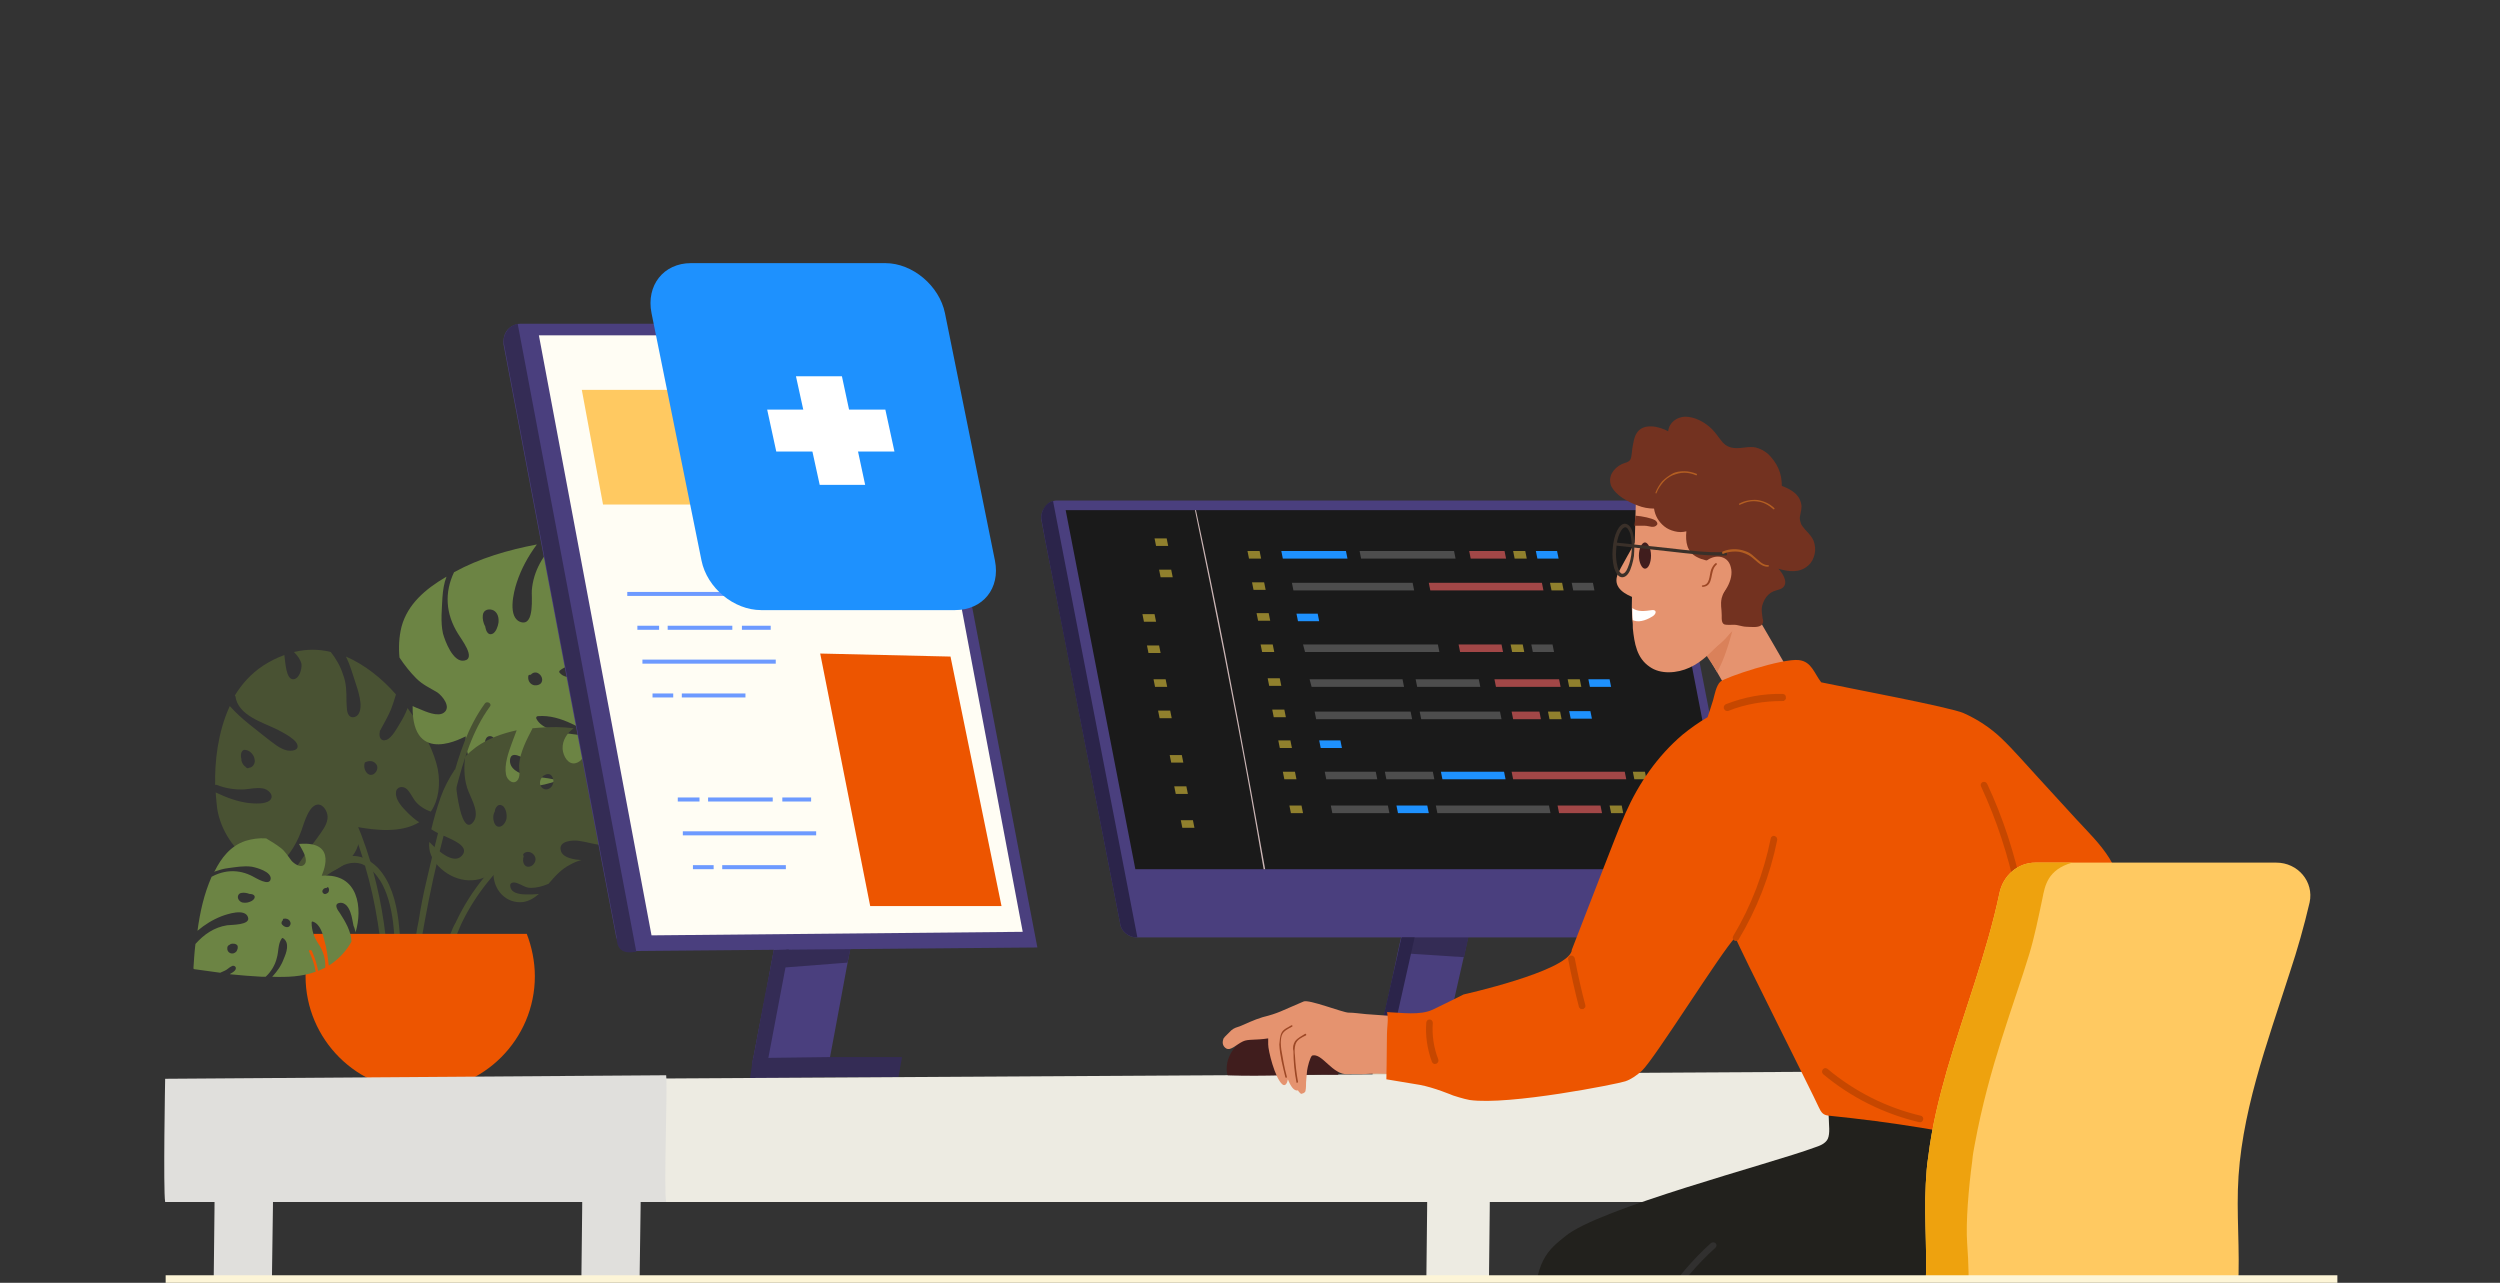 <?xml version="1.0" encoding="utf-8"?>
<!-- Generator: Adobe Illustrator 26.4.1, SVG Export Plug-In . SVG Version: 6.00 Build 0)  -->
<svg version="1.1" id="Layer_1" xmlns="http://www.w3.org/2000/svg" xmlns:xlink="http://www.w3.org/1999/xlink" x="0px" y="0px"
	 viewBox="0 0 495 254" style="enable-background:new 0 0 495 254;" xml:space="preserve">
<rect x="0" y="0" width="495" height="254" fill="#333333" stroke="none"/>
<style type="text/css">
	.st0{clip-path:url(#SVGID_00000093873503646638725650000004937818574787579021_);}
	.st1{fill:#495233;}
	.st2{fill:#6C8444;}
	.st3{fill:#ED5500;}
	.st4{fill:#4A3F7E;}
	.st5{fill:#342C55;}
	.st6{fill:#1A1A1A;}
	.st7{fill:#CBC6AC;}
	.st8{fill:#2B244A;}
	.st9{fill:#1E91FE;}
	.st10{fill:#90802D;}
	.st11{fill:#A24747;}
	.st12{fill:#4D4D4D;}
	.st13{fill:#CCB6B6;}
	.st14{fill:#FFFDF4;}
	.st15{fill:#FFC961;}
	.st16{fill-rule:evenodd;clip-rule:evenodd;fill:#6D9AFF;}
	.st17{fill:#E0DFDC;}
	.st18{fill:#EDEBE2;}
	.st19{fill:#401D1D;}
	.st20{fill:#22211D;}
	.st21{fill:#E5936F;}
	.st22{fill:#DA815A;}
	.st23{fill:#3A3029;}
	.st24{fill:#733220;}
	.st25{fill:#FFFFFF;}
	.st26{fill:#9C4725;}
	.st27{fill:#9C7968;stroke:#C64700;}
	.st28{fill:#7D443B;stroke:#31302F;}
	.st29{fill:#B35E22;}
	.st30{fill:#EEA20E;}
	.st31{fill:#FDF5D7;}
</style>
<g>
	<g>
		<g>
			<defs>
				<rect id="SVGID_1_" x="32.5" y="20" width="430.5" height="233"/>
			</defs>
			<clipPath id="SVGID_00000145774364430238495830000007377060793478911157_">
				<use xlink:href="#SVGID_1_"  style="overflow:visible;"/>
			</clipPath>
			<g style="clip-path:url(#SVGID_00000145774364430238495830000007377060793478911157_);">
				<path class="st1" d="M74.3,153c-0.4,0.5-1.1,0.6-1.6,0.1s-0.7-1.3-0.5-2c0-0.1,0.1-0.2,0.2-0.2l0,0c0.6-0.3,1.4-0.3,1.9,0.2
					C74.9,151.6,74.8,152.5,74.3,153z M49.5,152c-0.1,0-0.1,0-0.2,0c-0.1,0.1-0.3,0.2-0.5,0c-0.1,0-0.1-0.1-0.2-0.2
					c-0.4-0.2-0.7-0.8-0.8-1.2c0-0.1,0-0.2,0-0.3c-0.1-0.3-0.1-0.5-0.1-0.7c0-0.6,0.3-1.3,1-1.1c0.8,0.1,1.6,1,1.7,1.8
					C50.6,151,50.2,151.8,49.5,152z M83,162.8c-0.8-0.5-1.6-1.2-2.2-1.8c-1-1-2.5-2.5-2.4-4c0-1.2,1.3-1.5,2.1-0.8
					c0.7,0.6,1.1,1.6,1.7,2.4c0.7,0.9,1.9,1.7,3.1,2.1c1.6-2.3,1.9-5.5,1.4-8.3c-0.6-3.2-2.8-7.9-6-12.2c-0.4,1.1-1,2.2-1.5,3
					c-0.6,1-1.6,2.9-2.7,3.3c-1.2,0.4-1.5-0.7-1.3-1.6v-0.1l0,0c0-0.1,0-0.2,0.1-0.2c0-0.1,0.1-0.1,0.1-0.2c0.7-1.3,1.4-2.5,2-3.9
					c0.4-1,0.7-2,1-3c-2.8-3.2-6.2-5.9-9.9-7.5c0.8,1.6,1.3,3.4,1.8,4.9c0.5,1.6,1.8,5,0.6,6.6c-0.3,0.4-1,0.7-1.5,0.4
					c-0.9-0.5-0.7-2.2-0.8-3c0-1.9,0-3.6-0.7-5.4c-0.5-1.6-1.4-3.1-2.4-4.4c-2.3-0.6-4.8-0.6-7.3,0c0.7,0.7,1.3,1.5,1.5,2.4
					c0.1,0.9-0.4,2.9-1.6,3c-1.5,0.1-1.6-3.5-1.8-4.8c-1.4,0.5-2.8,1.2-4.2,2.1c-2.4,1.6-4.2,3.6-5.6,5.9c0,0,0,0.1,0.1,0.1
					c0.5,3.9,5.4,5.2,8.4,6.7c0.9,0.5,4.3,2.1,3.9,3.5c-0.2,0.7-1.5,0.7-2,0.6c-1.5-0.3-2.8-1.5-3.9-2.3c-2.6-2.1-5.3-4-7.5-6.5
					c-2.4,5.2-3,11.1-2.9,15.6c0.1,0,0.2,0,0.3,0c1.7,0.7,3.7,1,5.5,0.9c1.2-0.1,2.4-0.4,3.6-0.2c1,0.1,2.5,1.4,1.4,2.4
					c-1,0.8-3.1,0.6-4.2,0.5c-2.3-0.3-4.4-1.1-6.5-2.1c0.1,1.3,0.2,2.4,0.3,3.2c0.7,4.3,3.3,8.2,6.9,10.7c1.2,0.8,2.5,1.4,3.9,1.9
					c2.7-2.3,4.7-4.9,5.9-8.3c0.5-1.4,1.5-5.2,3.4-5.1c0.9,0.1,1.5,1.1,1.7,1.9c0.3,1.3-0.5,2.6-1.2,3.6c-1,1.5-2.2,2.9-3.2,4.4
					s-2,2.9-3.1,4.3c2.5,0.3,5.1,0.1,7.5-0.6c3.8-1.2,7.8-5.1,5.7-9.2C74.3,164.4,79.4,165,83,162.8z"/>
				<path class="st2" d="M107.1,135.3c-0.4,0.4-1.1,0.5-1.6,0.3c-0.7-0.3-1-1-0.9-1.7c0-0.3,0.3-0.3,0.5-0.3
					c0.4-0.5,1.1-0.6,1.6-0.2C107.3,133.8,107.6,134.7,107.1,135.3z M98.7,123.3c-0.1,0.7-0.5,1.9-1.2,2.2c-0.9,0.4-1.3-0.7-1.4-1.3
					c0-0.1,0-0.1,0-0.1c-0.4-0.7-0.6-1.6-0.5-2.3c0.1-1.1,1.3-1.4,2.2-0.9C98.6,121.4,98.8,122.4,98.7,123.3z M97.4,147.5
					c-0.5,0.4-1.1,0.5-1.5,0.1c-0.2-0.2-0.1-0.4,0.1-0.5c0-0.4,0.2-0.9,0.4-1.1c0.4-0.4,1.1-0.3,1.4,0.2
					C98,146.6,97.8,147.2,97.4,147.5z M111.2,117.4c0-0.1,0.1-0.2,0.2-0.2c0.1-0.5,0.5-0.9,1.1-1c1.5-0.2,2.5,1.5,1.3,2.6
					c-0.5,0.4-1.2,0.6-1.8,0.4C111.2,118.8,111.1,118,111.2,117.4z M115.4,140.4c2.1,0.8,4.2,1.3,6.4,1.6c1.2-4.2,1-8.7,0.6-13.1
					c-1.5,1.6-3.2,2.9-5.3,3.9c-1.8,0.8-4.8,2.2-6.3,0.4c-0.1-0.1-0.1-0.3,0-0.4c1.7-1.4,3.9-1.3,5.9-1.9c2-0.6,4.1-2,5.5-3.7
					c0-0.4-0.1-0.7-0.1-1.1c-0.4-3.2-1-6.4-1.6-9.6c0,0.1-0.1,0.1-0.1,0.2c-0.3,0.6-0.8,1.7-1.5,1.8c-0.7,0.1-0.9-0.7-0.8-1.2
					c0.2-0.8,1-1.4,1.3-2.2c0.2-0.5,0.4-0.9,0.5-1.4c-0.5-2.5-1.1-5-1.7-7.5c0-0.2-0.2-0.2-0.4-0.2c-2.5,0.3-5,0.7-7.5,1.1
					c-2.7,2.7-4.7,5.9-5,9.8c-0.1,1.1,0.6,7-2.1,6.3c-2.8-0.8-1.5-6-0.9-7.8c0.9-2.8,2.3-5.3,4-7.6c-5.7,1.1-11.3,2.7-16.4,5.5
					c-1.9,4-1.7,8.2,0.8,12.2c0.5,0.9,3.7,4.9,1.2,5.3c-2.2,0.4-3.8-3.9-4.2-5.4c-0.5-2.3-0.2-4.8-0.1-7.1c0.1-1.4,0.3-2.8,0.8-4.1
					c-0.1,0-0.1,0.1-0.2,0.1c-3.9,2.3-7.5,5.3-8.7,9.8c-0.5,2-0.6,4.1-0.4,6.1c1,1.5,2.1,2.9,3.3,4.1c1.3,1.3,2.7,1.9,4.2,2.8
					c1,0.7,2.8,2.9,1.3,4c-1.2,0.9-3.6-0.2-4.8-0.7c-0.5-0.2-1-0.4-1.4-0.6c-0.2,12.3,10.5,5.9,10.5,6c-0.1,11.2,11.4,11.3,18.4,8.7
					c-0.7-0.1-1.4-0.3-2.1-0.4c-1.4-0.2-2.8-0.3-4.2-0.6c-1.5-0.3-3.6-1.3-3.3-3.2c0.3-1.7,2.4-0.3,3.2,0.1c2.7,1.5,6,2.9,9.2,2.7
					c0.3-0.2,0.7-0.4,1-0.6c2.4-1.7,4.5-4,5.9-6.6c-2.7-0.1-5.5-0.3-8.1-0.7c-1.9-0.3-5-0.9-6-2.9c-0.1-0.2,0-0.5,0.3-0.5
					c2.3-0.2,4.6,0.5,6.7,1.5c2.5,1.3,5,1.9,7.7,1.5c0.3-0.7,0.6-1.3,0.8-2v-0.1c-2.2-0.3-4.3-0.8-6.4-1.6
					C114.8,140.9,115,140.3,115.4,140.4z"/>
				<path class="st1" d="M105.8,170.9c-0.4,0.7-1.4,1-1.9,0.4c-0.4-0.5-0.4-1.2-0.2-1.8c-0.1-0.1-0.2-0.3,0-0.5
					C104.8,168,106.7,169.5,105.8,170.9z M107.1,155.7c-0.4-0.7-0.1-1.6,0.5-2.1c0.1-0.1,0.1-0.1,0.2-0.1c0.6-0.4,1.3-0.3,1.6,0.4
					c0.4,0.8,0.1,1.8-0.6,2.2C108.2,156.5,107.5,156.3,107.1,155.7z M98.8,163.7c-0.7,0-1-0.8-1.1-1.4c-0.1-0.6,0-1.2,0.3-1.7
					c0,0,0-0.1,0-0.2c0.1-0.4,0.4-0.9,0.8-1c0.3-0.1,0.7,0.1,0.9,0.3c0.5,0.6,0.7,1.5,0.6,2.3C100.2,162.7,99.6,163.7,98.8,163.7z
					 M125.6,162.1c-0.8,0-1.5-0.1-2.3-0.2c-1.5-0.1-3.7,0.1-4.9-0.9c-0.1-0.1-0.2-0.4,0-0.5c2.4-2,5,0.2,7.5,0.3
					c0.3-1.9,0.3-4,0.1-5.7c-0.1-1.5-0.4-2.8-0.9-4.1c-1.4,1.9-2.6,4-4.5,5.5c-0.7,0.6-2.6,2.4-3.6,1.7c-1.1-0.8,0.8-2.1,1.4-2.4
					c2.3-1.6,4.6-3.1,6.4-5.4c-0.9-1.8-2.3-3.4-4.2-4.3c-1.4-0.7-2.9-1.1-4.4-1.5c0.3,2.4,0,5.9-2.2,6.5c-1.5,0.4-2.5-1.4-2.6-2.8
					c-0.1-1.7,0.9-3.2,2.2-4.1c-2.3-0.3-4.7-0.3-7-0.1c-0.4,0-0.8,0.1-1.2,0.1v0.1c-1.1,2.1-2.4,4.6-2.6,7c-0.1,0.9,0.3,2.1-0.2,3
					c-0.8,1.3-2.2,0.2-2.4-0.9c-0.4-2,0.5-4.5,1.2-6.4c0.3-0.8,0.6-1.6,0.9-2.4c-2.8,0.6-5.6,1.6-8,3.3c-0.8,0.6-1.5,1.2-2.2,1.9
					c-0.3,2.4-0.2,4.9,0.7,7c0.6,1.6,2.4,4.5,0.7,6.2c-1.2,1.1-1.9-1-2.2-1.9c-0.8-2.8-1.1-5.8-1.2-8.8c-1.2,1.8-2.2,3.7-2.9,5.7
					c-0.7,2-1.3,4.1-1.8,6.2c1.5,1,3.2,1.5,4.8,2.4c0.7,0.4,2.2,1.3,1.5,2.5c-1.5,2.4-4.8-0.4-6.7-2.4c-0.2,1.9,0.5,3.4,1.8,4.8
					c2.9,3,7.4,3.9,10.9,1.2c-0.1,3.5,2.5,6.3,5.9,5.9c1.2-0.2,2.2-0.8,3.1-1.6c-0.8,0.1-1.6,0.1-2.4,0.1c-1,0-2.8-0.1-3.2-1.3
					c-0.4-1.2,0.7-1.2,1.4-0.9c0.9,0.3,1.5,0.9,2.6,0.9c1.2,0,2.3-0.3,3.5-0.8c1.3-1.5,2.5-2.9,4.3-3.8c0.7-0.4,1.4-0.7,2.2-0.9
					c-1.4-0.1-3.5-0.4-4-1.7c-0.8-2.2,2.5-2.3,3.6-2.1c1.5,0.2,2.9,0.7,4.4,0.8c1.3,0.1,2.5-0.1,3.8-0.4c0.3-0.2,0.5-0.4,0.7-0.6
					C124.4,165.1,125.1,163.7,125.6,162.1z"/>
				<path class="st1" d="M88.4,187.3c0.4,0,0.8,0,1.2,0c0.4-1.2,0.9-2.4,1.4-3.6c0.1-0.3,0.3-0.6,0.4-0.9c2.9-6,7.2-11.2,12.4-15.3
					c0.6-0.5-0.2-1.3-0.8-0.8c-5.3,4.2-9.7,9.5-12.6,15.6c-0.1,0.1-0.1,0.3-0.2,0.4C89.4,184.1,88.9,185.7,88.4,187.3z"/>
				<path class="st1" d="M82.1,187.3c0.4,0,0.8,0,1.2,0c0.2-1.6,0.5-3.3,0.8-4.9c0.5-2.8,1.1-5.7,1.7-8.5c1.3-5.9,2.9-11.8,4.5-17.7
					c1.5-5.7,3.2-11.5,6.7-16.3c0.5-0.6-0.6-1.2-1-0.6c-3.4,4.7-5.1,10.1-6.6,15.6c-1.8,6.5-3.5,13.1-5,19.7
					c-0.6,2.5-1.1,5.1-1.5,7.7C82.5,184.1,82.3,185.7,82.1,187.3z"/>
				<path class="st1" d="M68.1,160.4c1.5,3.1,2.8,6.4,3.8,9.7c0.2,0.5,0.3,0.9,0.4,1.4l0,0c1.1,3.7,1.9,7.4,2.5,11.2
					c0.2,1.5,0.5,3,0.6,4.5c0.4,0,0.8,0,1.2,0.1c-0.2-1.5-0.4-3.1-0.6-4.6c-0.5-3.4-1.2-6.8-2.1-10.1c-0.2-0.6-0.3-1.2-0.5-1.8
					c-1.1-3.7-2.5-7.4-4.2-11C68.7,159.1,67.7,159.7,68.1,160.4z"/>
				<path class="st1" d="M57.1,178.4c3-2,6.1-4.1,9.1-6.1c1.7-1.1,3.4-1.9,5.5-1.2c0.2,0.1,0.4,0.2,0.6,0.3c0.6,0.3,1.1,0.7,1.5,1.1
					c0.6,0.6,1.1,1.3,1.5,1.9c1.4,2.3,2.1,5.1,2.5,8c0.2,1.6,0.3,3.2,0.4,4.7c0.4,0,0.8,0,1.1,0c-0.1-1.6-0.2-3.2-0.4-4.8
					c-0.5-4-1.6-7.8-4.1-10.5c-0.5-0.5-1-0.9-1.6-1.3c-0.5-0.3-0.9-0.5-1.4-0.7c-1.2-0.4-2.6-0.5-3.9,0.1c-1.8,0.7-3.4,2.1-5,3.1
					c-2.1,1.4-4.3,2.8-6.4,4.2C56,177.8,56.5,178.8,57.1,178.4z"/>
				<path class="st3" d="M104.3,184.9c1,2.6,1.6,5.5,1.6,8.4c0,12.5-10.2,22.7-22.7,22.7s-22.7-10.2-22.7-22.7c0-3,0.6-5.8,1.6-8.4
					H104.3z"/>
				<path class="st2" d="M57.3,183.4c0.3-0.3,0.3-0.7,0.1-1c-0.2-0.4-0.7-0.6-1.2-0.5c-0.2,0-0.2,0.2-0.2,0.3c-0.3,0.3-0.4,0.7,0,1
					C56.4,183.6,57,183.7,57.3,183.4z M49,178.7c0.5-0.1,1.2-0.4,1.4-0.9c0.2-0.6-0.5-0.8-0.9-0.8h-0.1c-0.5-0.2-1.1-0.3-1.6-0.2
					c-0.7,0.1-0.9,0.9-0.5,1.4C47.7,178.8,48.4,178.8,49,178.7z M65,176.7c0.2-0.3,0.2-0.7,0-1c-0.1-0.1-0.3,0-0.3,0.1
					c-0.3,0-0.6,0.1-0.7,0.3c-0.3,0.3-0.2,0.7,0.2,0.9C64.4,177.1,64.8,176.9,65,176.7z M45.7,186.9c-0.1,0-0.1,0.1-0.1,0.1
					c-0.3,0.1-0.6,0.3-0.6,0.7c-0.1,1,1.1,1.5,1.8,0.7c0.2-0.3,0.4-0.8,0.2-1.2C46.7,186.8,46.1,186.8,45.7,186.9z M61.2,188.4
					c0.6,1.3,1.1,2.6,1.3,4c-2.7,1-5.7,1.1-8.6,1c1-1.1,1.8-2.2,2.3-3.6c0.5-1.1,1.2-3.1-0.1-4c-0.1-0.1-0.2-0.1-0.3,0
					c-0.8,1.1-0.6,2.6-1,3.9c-0.3,1.3-1.1,2.7-2.2,3.7c-0.2,0-0.5,0-0.7,0c-2.1-0.1-4.3-0.3-6.4-0.5c0,0,0.1,0,0.1-0.1
					c0.4-0.2,1.1-0.6,1.1-1.1c0-0.4-0.5-0.6-0.8-0.4c-0.5,0.2-0.9,0.7-1.4,0.9c-0.3,0.1-0.6,0.3-0.9,0.4c-1.7-0.2-3.4-0.5-5.1-0.7
					c-0.1,0-0.2-0.1-0.2-0.2c0.1-1.6,0.2-3.2,0.4-4.8c1.7-1.9,3.7-3.3,6.3-3.7c0.7-0.1,4.7,0,4.1-1.6c-0.6-1.8-4.1-0.6-5.2-0.2
					c-1.8,0.7-3.4,1.7-4.8,2.9c0.5-3.7,1.3-7.3,2.8-10.7c2.6-1.4,5.4-1.5,8.1-0.1c0.6,0.3,3.4,2.1,3.6,0.5c0.1-1.4-2.7-2.2-3.8-2.4
					c-1.6-0.2-3.2,0.1-4.7,0.3c-0.9,0.1-1.8,0.4-2.7,0.7c0,0,0-0.1,0.1-0.1c1.3-2.6,3.1-5,6.1-6c1.3-0.4,2.7-0.6,4.1-0.5
					c1,0.6,2,1.2,2.9,1.9s1.4,1.6,2.1,2.5c0.5,0.6,2,1.7,2.7,0.6c0.5-0.8-0.3-2.3-0.7-3c-0.2-0.3-0.3-0.6-0.5-0.9
					c8.1-0.7,4.4,6.3,4.5,6.3c7.4-0.6,8.1,6.6,6.7,11.2c-0.1-0.4-0.2-0.9-0.4-1.3c-0.2-0.9-0.3-1.8-0.6-2.6c-0.3-0.9-1-2.2-2.3-1.9
					c-1.1,0.3-0.1,1.6,0.2,2c1.1,1.7,2.2,3.6,2.3,5.6c-0.1,0.2-0.2,0.4-0.4,0.7c-1,1.6-2.4,3-4.1,4.1c-0.2-1.7-0.4-3.4-0.9-5.1
					c-0.3-1.2-0.8-3.1-2.2-3.6c-0.2-0.1-0.3,0-0.3,0.2c0,1.5,0.5,2.9,1.3,4.1c1,1.5,1.5,3.1,1.4,4.8c-0.4,0.2-0.9,0.4-1.3,0.6H63
					c-0.3-1.4-0.7-2.7-1.3-4C61.4,188,61,188.2,61.2,188.4z"/>
				<path class="st4" d="M272.1,209.6c1.5,0,6-0.1,9.4-0.1c1.7,0,3.1,0,3.8,0c1.5-6.7,3-13.3,4.5-19.9c0.4-1.8,0.8-3.7,1.2-5.5
					c0.5-2.2,1-4.4,1.5-6.6c0.1-0.4,0.2-0.7,0.2-1.1c-1,0-2.1,0-3.1-0.1c-1.1-0.1-8.8-0.2-10-0.5c0,0.1-0.1,0.3-0.1,0.4
					c-0.6,2.7-1.2,5.4-1.8,8.1c-0.3,1.5-0.7,3-1,4.5C275.3,195.7,273.7,202.6,272.1,209.6z"/>
				<path class="st5" d="M277.9,184.2c4.1-0.2,8.3-0.3,12.4-0.2h0.8c-0.4,1.8-0.8,3.7-1.2,5.5h-0.4c-2.5-0.2-5.1-0.3-7.6-0.5
					c-1.7-0.1-3.3-0.2-5-0.3C277.2,187.1,277.6,185.7,277.9,184.2z"/>
				<path class="st4" d="M206.2,102.8c0,0.1,0,0.1,0,0.2l0.8,4.2l3.5,17.7l11.3,58c0.1,0.8,0.5,1.4,1.1,1.9s1.3,0.8,2.1,0.8h118.7
					c0.4,0,0.8-0.1,1.2-0.3c0.4-0.2,0.7-0.4,1-0.7s0.4-0.7,0.6-1.1c0.1-0.4,0.1-0.8,0-1.2l-15.8-81c-0.1-0.6-0.5-1.2-1-1.6
					s-1.1-0.6-1.8-0.6H209.5c-0.3,0-0.6,0-0.9,0.1c-0.8,0.2-1.4,0.7-1.8,1.4C206.3,101.2,206.1,102,206.2,102.8z"/>
				<path class="st6" d="M211,101l13.8,71.1h118L329,101H211z"/>
				<path class="st7" d="M271.7,213.4l26.4-0.5v-4.6l-25.9,0.5L271.7,213.4z"/>
				<path class="st8" d="M272.3,208.9c0.9,0,1.8,0,2.6-0.1l5.2-23.2h-2.6C277.3,186.7,273,205,272.3,208.9z"/>
				<path class="st8" d="M206.2,102.8l0.8,4.4l14.8,75.7c0.1,0.8,0.5,1.4,1.1,1.9s1.3,0.8,2.1,0.8h0.2l-16.7-86.4
					c-0.8,0.2-1.4,0.7-1.8,1.4S206.1,102,206.2,102.8z"/>
				<path class="st9" d="M304.4,110.6h4.2l-0.3-1.5h-4.2L304.4,110.6z"/>
				<path class="st10" d="M299.9,110.6h2.4l-0.3-1.5h-2.4L299.9,110.6z"/>
				<path class="st11" d="M291.2,110.6h7l-0.3-1.5h-7L291.2,110.6z"/>
				<path class="st12" d="M269.5,110.6h18.7l-0.3-1.5h-18.7L269.5,110.6z"/>
				<path class="st9" d="M254,110.6h12.8l-0.3-1.5h-12.8L254,110.6z"/>
				<path class="st10" d="M299.4,129.1h2.4l-0.3-1.5h-2.4L299.4,129.1z"/>
				<path class="st11" d="M289.1,129.1h8.5l-0.3-1.5h-8.5L289.1,129.1z"/>
				<path class="st12" d="M258.4,129.1H285l-0.3-1.5H258L258.4,129.1z"/>
				<path class="st12" d="M303.5,129.1h4.2l-0.3-1.5h-4.2L303.5,129.1z"/>
				<path class="st10" d="M310.7,136h2.4l-0.3-1.5h-2.4L310.7,136z"/>
				<path class="st11" d="M296.2,136H309l-0.3-1.5h-12.8L296.2,136z"/>
				<path class="st12" d="M280.6,136h12.5l-0.3-1.5h-12.5L280.6,136z"/>
				<path class="st12" d="M259.7,136H278l-0.3-1.5h-18.4L259.7,136z"/>
				<path class="st9" d="M314.8,136h4.2l-0.3-1.5h-4.2L314.8,136z"/>
				<path class="st10" d="M323.6,154.3h2.4l-0.3-1.5h-2.4L323.6,154.3z"/>
				<path class="st11" d="M299.6,154.3H322l-0.3-1.5h-22.4L299.6,154.3z"/>
				<path class="st9" d="M285.6,154.3h12.5l-0.3-1.5h-12.5L285.6,154.3z"/>
				<path class="st12" d="M274.5,154.3h9.5l-0.3-1.5h-9.5L274.5,154.3z"/>
				<path class="st12" d="M262.6,154.3h10.1l-0.3-1.5h-10.1L262.6,154.3z"/>
				<path class="st12" d="M328.1,154.3h4.2l-0.3-1.5h-4.2L328.1,154.3z"/>
				<path class="st10" d="M319,161h2.4l-0.3-1.5h-2.4L319,161z"/>
				<path class="st11" d="M308.7,161h8.5l-0.3-1.5h-8.5L308.7,161z"/>
				<path class="st12" d="M284.6,161H307l-0.3-1.5h-22.4L284.6,161z"/>
				<path class="st9" d="M276.8,161h6.1l-0.3-1.5h-6.1L276.8,161z"/>
				<path class="st12" d="M263.8,161h11.3l-0.3-1.5h-11.3L263.8,161z"/>
				<path class="st12" d="M323.4,161h4.2l-0.3-1.5h-4.2L323.4,161z"/>
				<path class="st10" d="M307.2,116.9h2.4l-0.3-1.5h-2.4L307.2,116.9z"/>
				<path class="st11" d="M283.2,116.9h22.4l-0.3-1.5h-22.4L283.2,116.9z"/>
				<path class="st12" d="M256.1,116.9H280l-0.3-1.5h-23.9L256.1,116.9z"/>
				<path class="st12" d="M311.5,116.9h4.2l-0.3-1.5h-4.2L311.5,116.9z"/>
				<path class="st10" d="M306.8,142.4h2.4l-0.3-1.5h-2.4L306.8,142.4z"/>
				<path class="st11" d="M299.6,142.4h5.5l-0.3-1.5h-5.5L299.6,142.4z"/>
				<path class="st12" d="M260.6,142.4h19l-0.3-1.5h-19L260.6,142.4z"/>
				<path class="st12" d="M281.4,142.4h15.9l-0.3-1.5h-15.9L281.4,142.4z"/>
				<path class="st9" d="M257,123h4.2l-0.3-1.5h-4.2L257,123z"/>
				<path class="st9" d="M311,142.3h4.2l-0.3-1.5h-4.2L311,142.3z"/>
				<path class="st9" d="M261.5,148.1h4.2l-0.3-1.5h-4.2L261.5,148.1z"/>
				<path class="st10" d="M249.4,109.1l0.3,1.5h-2.4l-0.3-1.5H249.4z"/>
				<path class="st10" d="M250.6,116.8h-2.4l-0.3-1.5h2.4L250.6,116.8z"/>
				<path class="st10" d="M251.5,122.9h-2.4l-0.3-1.5h2.4L251.5,122.9z"/>
				<path class="st10" d="M252.3,129.1h-2.4l-0.3-1.5h2.4L252.3,129.1z"/>
				<path class="st10" d="M253.7,135.8h-2.4l-0.3-1.5h2.4L253.7,135.8z"/>
				<path class="st10" d="M254.6,142h-2.4l-0.3-1.5h2.4L254.6,142z"/>
				<path class="st10" d="M255.8,148.1h-2.4l-0.3-1.5h2.4L255.8,148.1z"/>
				<path class="st10" d="M256.7,154.3h-2.4l-0.3-1.5h2.4L256.7,154.3z"/>
				<path class="st10" d="M258,161h-2.4l-0.3-1.5h2.4L258,161z"/>
				<path class="st10" d="M231,106.6l0.3,1.5h-2.4l-0.3-1.5H231z"/>
				<path class="st10" d="M232.2,114.3h-2.4l-0.3-1.5h2.4L232.2,114.3z"/>
				<path class="st10" d="M228.9,123.1h-2.4l-0.3-1.5h2.4L228.9,123.1z"/>
				<path class="st10" d="M229.8,129.3h-2.4l-0.3-1.5h2.4L229.8,129.3z"/>
				<path class="st10" d="M231.1,136h-2.4l-0.3-1.5h2.4L231.1,136z"/>
				<path class="st10" d="M232,142.2h-2.4l-0.3-1.5h2.4L232,142.2z"/>
				<path class="st10" d="M234.3,151h-2.4l-0.3-1.5h2.4L234.3,151z"/>
				<path class="st10" d="M235.2,157.2h-2.4l-0.3-1.5h2.4L235.2,157.2z"/>
				<path class="st10" d="M236.5,163.9h-2.4l-0.3-1.5h2.4L236.5,163.9z"/>
				<path class="st13" d="M236.6,101c1,4.9,2,9.7,3,14.6c3.8,18.8,7.4,37.6,10.6,56.5h0.3c-0.9-5-1.8-10.1-2.7-15.1
					c-3.4-18.7-7-37.4-11-56H236.6z"/>
				<path class="st4" d="M148.9,210.8c1,0,2-0.1,3-0.1c3.9-0.1,7.7,0.1,11.5,1.3c0.1,0,0.3,0.1,0.4,0.2c0.9-4.6,1.7-9.2,2.6-13.9
					c0.4-2.2,0.8-4.3,1.2-6.5c1.1-5.6,2.1-11.3,3.2-16.9c-1.2,0-2.4,0-3.6-0.1c-1.3-0.1-10.1-0.3-11.4-0.5c0,0.2-0.1,0.3-0.1,0.5
					l-3.2,17.1c-0.1,0.6-0.2,1.1-0.3,1.7l-0.7,3.8C150.6,201.9,149.7,206.4,148.9,210.8z"/>
				<path class="st5" d="M156.2,185.5c4.1-0.2,7.8-0.5,12-0.4h0.8c-0.4,1.8-1.2,5.5-1.2,5.5l-12.9,1
					C155,191.5,155.9,187,156.2,185.5z"/>
				<path class="st4" d="M99.7,68.2l17.1,90.2l5.2,27.1c0.2,0.8,0.6,1.5,1.2,2s1.4,0.8,2.2,0.8h0.5l79.5-0.7L182.1,66
					c-0.1-0.5-0.4-1-0.8-1.4c-0.4-0.3-0.9-0.5-1.5-0.5h-76.7c-0.2,0-0.5,0-0.7,0.1c-0.9,0.2-1.7,0.7-2.2,1.5
					C99.8,66.4,99.6,67.3,99.7,68.2z"/>
				<path class="st14" d="M129,185.2l73.5-0.7L180.2,66.4h-73.5L129,185.2z"/>
				<path class="st15" d="M142,77.2h-26.8l4.2,22.7h26.8L142,77.2z"/>
				<path class="st3" d="M188.2,130l-25.8-0.6l9.9,50h26L188.2,130z"/>
				<path class="st16" d="M146.1,77.2h25.5V78h-25.5V77.2z M168.2,83.9h5.5v0.8h-5.5V83.9z M153.9,83.9h12.4v0.8h-12.4V83.9z
					 M156.8,97.3h12.1v0.8h-12.1V97.3z M151.1,97.3h3.9v0.8h-3.9V97.3z M150.1,90.6h25.5v0.8h-25.5V90.6z M148.1,83.9h4.2v0.8h-4.2
					V83.9L148.1,83.9z"/>
				<path class="st16" d="M124.2,117.2h26.4v0.8h-26.4C124.2,118,124.2,117.2,124.2,117.2z M146.9,123.9h5.7v0.8h-5.7V123.9z
					 M132.2,123.9H145v0.8h-12.8V123.9z M135,137.3h12.6v0.8H135V137.3z M129.2,137.3h4.1v0.8h-4.1V137.3z M127.2,130.6h26.4v0.8
					h-26.4C127.2,131.4,127.2,130.6,127.2,130.6z M126.2,123.9h4.3v0.8h-4.3V123.9z"/>
				<path class="st16" d="M154.9,157.9h5.7v0.8h-5.7V157.9z M140.2,157.9H153v0.8h-12.8V157.9z M143,171.3h12.6v0.8H143V171.3z
					 M137.2,171.3h4.1v0.8h-4.1V171.3z M135.2,164.6h26.4v0.8h-26.4V164.6z M134.2,157.9h4.3v0.8h-4.3V157.9z"/>
				<path class="st5" d="M99.8,68.2l22.3,117.4c0,1.8,0.7,3.3,3.4,2.9h0.5L102.5,64.1c-0.9,0.2-1.7,0.7-2.2,1.5S99.6,67.3,99.8,68.2
					z"/>
				<path class="st5" d="M148.5,213.5l15-0.2h14.4l0.7-4h-14.4l-15.1,0.2L148.5,213.5z"/>
				<path class="st5" d="M148.9,210.8c1,0,2-0.1,3-0.1l4.3-22.7l-3,0.1c-0.2,1.3-1.5,8-1.8,9.3C150.6,201.9,149.7,206.4,148.9,210.8
					z"/>
				<path class="st17" d="M42.2,215l0.1,3.2c0,1.2,0.1,2.5,0.1,3.9c0.4,13.3-0.4,34.8,0,46h11.5c-0.4-11.3,0.5-33.9,0.1-45
					c0-0.9-0.1-1.8-0.1-2.6c0-0.5,0-1.1-0.1-1.6l-0.1-3.3C51.5,215.3,44.4,215.4,42.2,215z"/>
				<path class="st17" d="M115,215l0.1,3.2c0,1.2,0.1,2.5,0.1,3.9c0.4,13.3-0.4,34.8,0,46h11.5c-0.4-11.3,0.5-33.9,0.1-45
					c0-0.9-0.1-1.8-0.1-2.6c0-0.5,0-1.1-0.1-1.6l-0.1-3.3C124.4,215.3,117.2,215.4,115,215z"/>
				<path class="st18" d="M282.3,215l0.1,3.2c0,1.2,0.1,2.5,0.1,3.9c0.4,13.3-0.4,35.3,0,46.5h12.4c-0.4-11.3,0.4-34.4,0-45.5
					c0-0.9-0.1-1.8-0.1-2.6c0-0.5,0-1.1-0.1-1.6l-0.1-3.3C292.4,215.3,284.5,215.4,282.3,215z"/>
				<path class="st18" d="M378.4,212.1c0.3,2.5,3.5,23.5,4.1,25.9H51.7c-0.5-2.5,0-24,0-24L378.4,212.1z"/>
				<path class="st17" d="M131.9,212.9c0.3,2.5-0.5,22.6,0,25.1H32.7c-0.4-2.5,0-24.4,0-24.4L131.9,212.9z"/>
				<path class="st19" d="M247.2,205.1c1.2-0.7,12,0.2,12.1,0.3c3.1,0.8,5,3.8,5.7,7.1v0.1v0.1c0,0,0,0-0.1,0.1c0,0,0,0-0.1,0
					c-7.4-0.1-15,0.4-21.6,0.1h-0.1c0,0,0-0.1-0.1-0.1C242.3,209.3,244.8,206.5,247.2,205.1z"/>
				<path class="st20" d="M303.9,260.5c0.1,4.7,1,11.2,1.8,15.5l5.5,0.1l0,0c1.3,0,2.6,0,3.9,0l0,0l27.5,0.3
					c-0.7-3.1-2.3-7.9-1.7-10.4c0.4,0,0.7,0,1,0c1.3,0,3.4-0.2,6-0.6c4.2-0.6,4.8-1.4,10.1-2.4c3.6-0.6,8.9,2.1,11.9,1.5
					c1.9-0.4,3.6-0.7,5-1c0.9-0.2,1.6-0.3,2.2-0.5c0.7-0.2,1.4-0.3,2-0.4c3.4-0.6,7-0.9,10.4-1.5c0.9-0.2,1.9-0.3,2.8-0.6
					c2.8-0.7,5.5-1.8,7.9-3.8c0.3-0.3,0.7-0.5,1-0.8c3-2.8,2.7-10,3.1-14.3c0.2-2.6,0.2-5.2,0-7.8c-0.1-2.7-0.2-5.4-0.3-8.1l0,0h0.1
					l0.1-0.1v-0.1l-0.1-0.1c-3.4-1.1-6.9-2.2-10.4-3.2l-2.4-0.7c-5.9-1.7-11.8-3.3-17.7-4.8c-2.3-0.6-4.6-1.1-6.9-1.6
					c-1.2-0.3-3.4-1.2-4.4,0.2c-0.5,0.7-0.3,1.7-0.3,2.5c0,1.2,0,2.4,0.1,3.6c0,1.2,0.3,3-0.2,4.1c-0.5,1-1.7,1.4-2.6,1.7
					c-8.6,3.2-42.9,12.1-49.4,17.6C306.8,247.3,303.5,249.6,303.9,260.5z"/>
				<path class="st21" d="M242.8,207.6c0.9,0.5,2-0.8,3.3-1.4c1-0.5,2.5-0.2,5-0.6c0,0.4,0,0.8,0,1.2c0,1.2,1.3,6.6,2.8,7.9
					c0.6,0.5,1-0.3,1.1-1c0.5,1.3,1.2,2.4,2,2.2c0.1,0.1,0.1,0.2,0.2,0.3s0.2,0.2,0.3,0.3c0.1,0.1,0.3,0.1,0.4,0
					c0.1,0,0.3-0.1,0.4-0.2c0.1-0.1,0.2-0.2,0.2-0.4c0.1-0.5,0.1-1,0.1-1.6c0.1-0.8,0.1-1.6,0.2-2.3c0.1-0.8,0.6-2.7,1-3
					c2-0.6,4,3.9,7.1,3.7c0.8-0.1,2.6,0,2.6,0s3.1-0.2,4.4-0.1c1.2,0.1,2.5-0.1,4.2,0c0.1,0,0.9-0.4,0.9-0.5c-0.2-1.7-0.4-9-1-10.6
					c0,0,0,0,0-0.1v-0.1v-0.1c0,0,0,0-0.1,0l0,0h-0.1h-0.6c-0.9,0-1.7-0.1-2.5-0.1c-1.4-0.1-2.8-0.2-4.2-0.3
					c-1.2-0.1-2.4-0.3-3.5-0.3s-7.9-2.7-8.9-2.2c-4.5,1.9-4.9,2.3-8.1,3.1c-1.7,0.5-3.5,1.4-4.5,1.8c-0.6,0.2-1.1,0.3-1.7,0.8
					c-0.3,0.3-0.5,0.5-0.8,0.8c-0.2,0.2-0.3,0.3-0.5,0.5c-0.1,0.2-0.3,0.3-0.3,0.5C241.9,206.7,242.3,207.3,242.8,207.6z"/>
				<path class="st21" d="M345.9,143.4c3.5-2.3,7.3-4,11.3-5.3c-3.9-6.8-7.8-13.6-11.8-20.4c-3.7,1.8-7.5,3.6-10.7,6.3
					C338.5,130.5,342.2,136.9,345.9,143.4z"/>
				<path class="st22" d="M343.2,124.2c-1.5,3.3-6,5.5-5.5,5.3c0.8,1.3,1.5,2.2,2.3,3.6C340.9,131.4,341.9,129.2,343.2,124.2z"/>
				<path class="st21" d="M320.2,114c0.4-1.3,3.6-6.5,4.2-7.9c0,0,0-0.1,0.1-0.1h0.1c0,0,0.1,0,0.1,0.1v0.1c0,0,0,0,0.1,0
					c0,0,0-0.1,0.1-0.1s0.1,0,0.1,0s0.1,0,0.1,0.1v0.1c0.3,4-0.4,8-1.1,12v0.1c0,0,0,0-0.1,0c0,0,0,0-0.1,0c0,0,0,0-0.1,0
					C322,117.8,319.4,116.5,320.2,114z"/>
				<path class="st23" d="M321.2,114.3c0.6,0,1.2-0.5,1.6-1.5c0.9-2.3,1.1-4.8,0.5-7.3c-0.3-1.1-0.8-1.7-1.5-1.8
					c-1.2-0.1-2.3,2.1-2.5,5.1c-0.1,1.2,0,2.5,0.3,3.7C320,113.6,320.5,114.3,321.2,114.3L321.2,114.3z M321.8,104.4L321.8,104.4
					c0.4,0,0.7,0.5,1,1.3c0.5,2.2,0.4,4.6-0.5,6.7c-0.3,0.8-0.7,1.2-1.1,1.2c-0.3,0-0.7-0.5-0.9-1.3c-0.3-1.1-0.4-2.3-0.3-3.4
					C320.1,106.2,321.1,104.4,321.8,104.4L321.8,104.4z"/>
				<path class="st21" d="M323.2,122.8c0-0.7-0.1-1.7-0.1-2.4c0-0.2,0-0.4,0-0.5c0-2.6,0.2-5.2,0.4-7.7c0.2-2.1,0.3-13,0.5-14.2
					v-0.1h0.1v-0.1h0.1c5.9,0.2,12.7,2.7,17.7,6.1c1.3,0.8,2.5,1.8,3.6,2.8c1,0.9,2,2,2.4,3.4c0.4,1.6,0.5,3.5,0.4,5.2
					c0,1.5-0.3,3-0.7,4.3c-0.6,1.5-1.5,2.9-2.8,3.8c-1.2,0.9-3.8,3.5-3.8,3.4c-1.9,2.1-4,4.3-6.5,5.4c-2.4,1.1-5.7,1.4-7.9-0.2
					c-2.5-1.7-3-4.6-3.3-7.6C323.3,123.8,323.3,123.3,323.2,122.8z"/>
				<path class="st19" d="M324.5,110c0,1.4,0.6,2.6,1.2,2.6c0.7,0,1.2-1.2,1.2-2.6s-0.6-2.6-1.2-2.6S324.5,108.6,324.5,110z"/>
				<path class="st24" d="M323.8,102.1c1.4,0.1,3.2,0.5,3.9,0.9c0.3,0.2,0.6,0.6,0.4,0.9c-0.6,0.8-1.6,0.2-2.4,0.2c-0.5,0-1,0-1.6,0
					c-0.2,0-0.3,0-0.5,0C323.8,102.7,323.7,103.3,323.8,102.1z"/>
				<path class="st25" d="M323.2,120.4c1.1,0.8,2.5,0.6,3.9,0.4c0.9-0.1,0.9,0.6,0.3,1.1c-1,0.7-2.6,1.4-3.8,1
					c-0.1,0-0.2-0.1-0.3-0.1C323.2,122.2,323.2,121.2,323.2,120.4z"/>
				<path class="st24" d="M321.1,91.9c0.6-0.3,1.5-0.3,1.8-1.1c0.2-0.6,0.2-1.4,0.3-2c0.2-1,0.3-2.2,0.9-3.1c1.3-2,4.4-1.3,6.2-0.3
					c0.2-1.8,1.7-2.8,3.3-2.9c2,0,4,1.1,5.4,2.5c0.8,0.8,1.4,1.8,2.1,2.6c1,1.1,2.2,1.2,3.5,1.1c1-0.1,2-0.3,3-0.1
					c0.9,0.2,1.8,0.7,2.5,1.3c0.8,0.8,1.5,1.7,2,2.8c0.5,1.1,0.7,2.3,0.7,3.5c1.8,0.7,3.7,1.7,3.9,4c0,0.5-0.1,1.1-0.2,1.5
					s-0.2,0.9-0.1,1.3s0.2,0.9,0.5,1.2c0.7,1,1.7,1.7,2.2,2.9c0.3,0.8,0.4,1.8,0.2,2.6c-0.2,0.9-0.6,1.7-1.3,2.3
					c-1.7,1.5-3.9,1.2-5.9,0.6c1.1,1.1,2.2,3.2,0.5,4c-0.5,0.2-1,0.3-1.5,0.5c-0.7,0.3-1.3,0.9-1.7,1.6c-0.8,1.6-0.6,2.1-0.4,3.8
					c0.1,0.2,0.1,0.4,0.1,0.6s-0.1,0.4-0.2,0.5c-0.5,0.8-2.3,0.5-3.1,0.5c-0.6,0-1.1-0.2-1.7-0.3c-0.8-0.2-1.5,0-2.3-0.1
					c-1,0-0.9-1.1-0.9-1.9c0-1.4-0.3-2,0-3.4c0.4-1.5,1.8-3.2,1.4-4.7s-1.5-1.8-2.9-2.3c-1.1-0.4-2.3-0.5-3.4-1.1
					c-2-1-2.3-3-2.1-5.1c-0.8,0.2-1.5,0.2-2.3,0s-1.5-0.5-2.1-1c-1.1-0.9-1.8-2.1-2-3.5c-1.1,0-2.2-0.2-3.2-0.6
					c-1.9-0.7-4.3-1.9-5.3-3.9C318.3,94.3,319.5,92.7,321.1,91.9z"/>
				<path class="st23" d="M319.7,107.4l10.4,1.1c3.8,0.4,7.6,1,11.5,0.8c0.4,0,0.5,0.7,0.1,0.7c-3.7,0.1-7.4-0.4-11-0.8l-11-1.2
					C319.6,107.9,319.7,107.6,319.7,107.4z"/>
				<path class="st21" d="M337.3,111.6c1.7-2,4.8-1.9,5.4,0.7c0.7,2.5-1.4,5.6-3.3,6.8c-0.5,0.3-1.1,0.5-1.7,0.5s-1.2-0.1-1.7-0.4
					c-1.1-0.5-1.5-1.5-1.7-2.8C334,114,334.5,112.2,337.3,111.6z"/>
				<path class="st3" d="M274.7,200.4c2.7,0.1,6.5,0.7,9-0.5c1.1-0.5,6.1-3,6.1-3s20.2-4.5,21.4-8.6c0,0,0,0,0-0.1c0,0,0,0,0-0.1
					c1.5-3.8,4.9-12.7,6.4-16.5c1.4-3.5,2.7-7.1,4.2-10.5c2.7-6.1,6.4-11.4,11.3-15.6c1.6-1.3,3.3-2.5,5-3.5
					c0.4-1.1,0.7-2.2,1.1-3.4c0.3-1.1,0.6-2.8,1.4-3.6c0.9-0.9,12.4-4.7,15.6-4.3c2.5,0.3,3,2.6,4.4,4.4c5.1,1.1,25.5,4.9,28.2,6.1
					c2.7,1.2,5.3,2.9,7.5,5c2.5,2.4,4.8,5.1,7.2,7.7l7.6,8.3c2.3,2.5,4.8,4.9,6.6,7.8c1.4,2.3,2.9,6,1.9,8.6
					c-4,10.4-12.8,9.1-16.9,8.6c0.7,1.6,3.2,13.5,4.3,17.3c1,3.6,1.8,9.6,0.6,13.2c-1.2,3.5-3.5,6.5-4.2,10.2c0,0,0,0.1-0.1,0.1
					h-0.1c-12-3-24.2-5.2-36.5-6.6c-1.5-0.2-3.1-0.3-4.6-0.5c-1.1-0.1-1.5-0.6-2-1.7c-1.2-2.7-15.7-31.4-16.5-33.6
					c-2.7,2.7-16,24.1-18.5,26.4c-1,0.9-2.1,1.7-3.3,2.1c-1.4,0.5-23,4.8-30.8,3.7c-1.2-0.2-3.3-0.9-3.3-0.9s-3.8-1.6-6.6-2.1
					c-1.8-0.3-6.6-1.1-6.6-1.1s0.1-5.3,0.1-7.8c0-3.5,0.4-3.6,0-5.7c0,0,0,0,0-0.1C274.6,200.5,274.6,200.5,274.7,200.4L274.7,200.4
					L274.7,200.4z"/>
				<path class="st26" d="M337.1,115.9c1.5-0.1,1.3-1.9,1.7-3.1c0.2-0.5,0.5-1,0.9-1.3c0.2-0.1,0.3,0.2,0.2,0.3
					c-1.5,1.2-0.4,4.2-2.7,4.4C336.9,116.2,336.9,115.9,337.1,115.9z"/>
				<path class="st27" d="M343.6,185.6c3.6-6,6.1-12.6,7.5-19.5c0-0.2,0.3-0.1,0.3,0.1c-1.4,7-4,13.6-7.6,19.6
					C343.7,185.9,343.5,185.7,343.6,185.6z"/>
				<path class="st27" d="M311.3,189.8c0.6,3.1,1.3,6.3,2.1,9.3v0.1l-0.1,0.1h-0.1l-0.1-0.1c-0.8-3.1-1.5-6.2-2.1-9.3
					C310.9,189.7,311.2,189.6,311.3,189.8z"/>
				<path class="st27" d="M282.9,202.5c0-0.2,0.3-0.2,0.3,0c-0.2,2.5,0.2,5.1,1.1,7.4c0.1,0.2-0.2,0.4-0.3,0.2
					C283.1,207.7,282.7,205,282.9,202.5z"/>
				<path class="st27" d="M393,155.4c3.1,6.6,5.4,13.7,6.9,20.9c0,0.2-0.3,0.3-0.3,0.1c-1.5-7.2-3.8-14.2-6.9-20.9
					C392.6,155.3,392.9,155.2,393,155.4z"/>
				<path class="st27" d="M341.9,139.9c3.6-1.4,7.3-2.1,11.1-2c0,0,0.1,0,0.1,0.1v0.1v0.1l-0.1,0.1c-3.8,0-7.5,0.6-11,2
					C341.8,140.3,341.7,140,341.9,139.9z"/>
				<path class="st27" d="M361.5,212c5.5,4.6,11.9,7.8,18.7,9.4c0.2,0,0.1,0.4-0.1,0.3c-6.8-1.6-13.3-4.8-18.8-9.4
					C361.2,212.2,361.3,211.9,361.5,212z"/>
				<path class="st28" d="M323.2,270.7c3.3-9.4,8.8-17.8,15.9-24.2c0.2-0.1,0.4,0.1,0.2,0.2c-7.1,6.4-12.5,14.7-15.8,24.1
					C323.5,271,323.1,270.9,323.2,270.7z"/>
				<path class="st29" d="M341.1,109.2c1.4-0.6,3-0.6,4.4-0.1c0.7,0.2,1.3,0.6,1.8,1.1c0.9,0.7,1.6,1.7,2.8,1.7c0.2,0,0.2,0.3,0,0.3
					c-1.6,0.1-2.6-1.6-3.9-2.3c-0.8-0.4-1.6-0.7-2.5-0.7s-1.8,0.1-2.6,0.5C341,109.6,340.9,109.3,341.1,109.2z"/>
				<path class="st29" d="M327.8,97.5c0.3-0.8,0.8-1.6,1.3-2.2c0.6-0.6,1.3-1.1,2-1.5s1.6-0.5,2.4-0.5s1.6,0.2,2.4,0.5
					c0.2,0.1,0.1,0.4-0.1,0.3c-0.7-0.3-1.5-0.5-2.3-0.5s-1.5,0.2-2.3,0.5c-0.7,0.3-1.4,0.8-1.9,1.4s-1,1.3-1.3,2.1
					C328,97.8,327.7,97.7,327.8,97.5z"/>
				<path class="st26" d="M256.4,206.2c0.5-0.7,1.4-1.1,2-1.5c0.2-0.1,0.3,0.2,0.2,0.3c-0.8,0.4-1.8,0.8-2.1,1.8
					c-0.2,0.7-0.2,1.5-0.1,2.2c0.1,1.8,0.3,3.5,0.6,5.2c0,0.2-0.3,0.3-0.3,0.1c-0.4-2-0.6-4.1-0.6-6.2
					C255.9,207.4,256.1,206.7,256.4,206.2z"/>
				<path class="st26" d="M253.8,204.4c0.4-0.7,1.3-1,1.9-1.4h0.1c0,0,0.1,0,0.1,0.1v0.1c0,0,0,0.1-0.1,0.1c-0.7,0.4-1.7,0.8-2,1.7
					s-0.2,2-0.1,2.8c0.3,1.8,0.6,3.6,1.1,5.4v0.1l-0.1,0.1h-0.1l-0.1-0.1c-0.5-2.1-1.1-4.3-1.2-6.5
					C253.4,206,253.4,205.1,253.8,204.4z"/>
				<path class="st29" d="M344.4,99.7c1.1-0.6,2.4-0.8,3.6-0.7c1.2,0.2,2.4,0.7,3.3,1.6c0.2,0.1-0.1,0.4-0.2,0.2
					c-0.9-0.8-2-1.4-3.1-1.5c-1.2-0.2-2.3,0.1-3.4,0.6C344.4,100.1,344.2,99.8,344.4,99.7z"/>
				<path class="st15" d="M377.6,270.1c0.2-0.4,0.4-0.9,0.6-1.3c0.5-1.2,1-2.5,1.4-3.7c0.8-2.7,1.3-5.4,1.5-8.2
					c0.7-7.5-0.2-15,0.2-22.5c0.1-1.8,0.2-3.6,0.5-5.4c0.7-5.8,2.1-11.5,3.7-17.1c3.4-11.7,7.9-23.2,10.4-35.1c0.7-3.4,3.6-6,7.1-6
					h47.7c4.3,0,7.5,3.8,6.6,7.9c-1.1,4.7-2.4,9.3-3.9,13.8c-4.5,14.1-9.9,28.3-10.3,43.1c-0.2,7.3,0.6,14.7-0.2,22
					c-0.3,3.7-1.2,7.3-2.7,10.7c-1.4,3.1-3.3,6.1-6.2,8.1h-61.6C374.5,274.8,376.3,272.6,377.6,270.1z"/>
				<path class="st30" d="M377.6,270.1c0.2-0.4,0.4-0.9,0.6-1.3c0.5-1.2,1-2.5,1.4-3.7c0.8-2.7,1.3-5.4,1.5-8.2
					c0.7-7.5-0.2-15,0.2-22.5c0.1-1.8,0.2-3.6,0.5-5.4c0.7-5.8,2.1-11.5,3.7-17.1c3.4-11.7,7.9-23.2,10.4-35.1c0.7-3.4,3.6-6,7.1-6
					h7.3c-4.9,1.4-5.4,4.6-5.9,7.1c-0.8,3.8-1.6,7.7-2.6,11c-3,9.9-8,22.4-10.8,37.7c-0.2,1-0.4,2.1-0.5,3.3
					c-0.7,5.2-1.3,12.2-1,16.3c0.6,8.3,0.3,13.9-1.2,19c-0.4,1.5-0.9,2.9-1.5,4.4c-1.1,2.4-2.3,4.8-3.6,7h-10.5
					C374.6,274.8,376.3,272.6,377.6,270.1z"/>
			</g>
		</g>
	</g>
</g>
<rect x="32.8" y="252.5" class="st31" width="430" height="1.5"/>
<g>
	<path class="st9" d="M189.1,120.8h-38.4c-5.4,0-10.7-4.4-11.8-9.8L129,62c-1.1-5.5,2.4-9.9,7.8-9.9h38.5c5.4,0,10.7,4.5,11.8,9.9
		l9.9,49C198.1,116.5,194.6,120.8,189.1,120.8z"/>
</g>
<g>
	<polygon class="st25" points="171.3,96 162.3,96 157.6,74.5 166.7,74.5 	"/>
	<polygon class="st25" points="153.7,89.4 151.9,81.1 175.3,81.1 177.1,89.4 	"/>
</g>
</svg>
